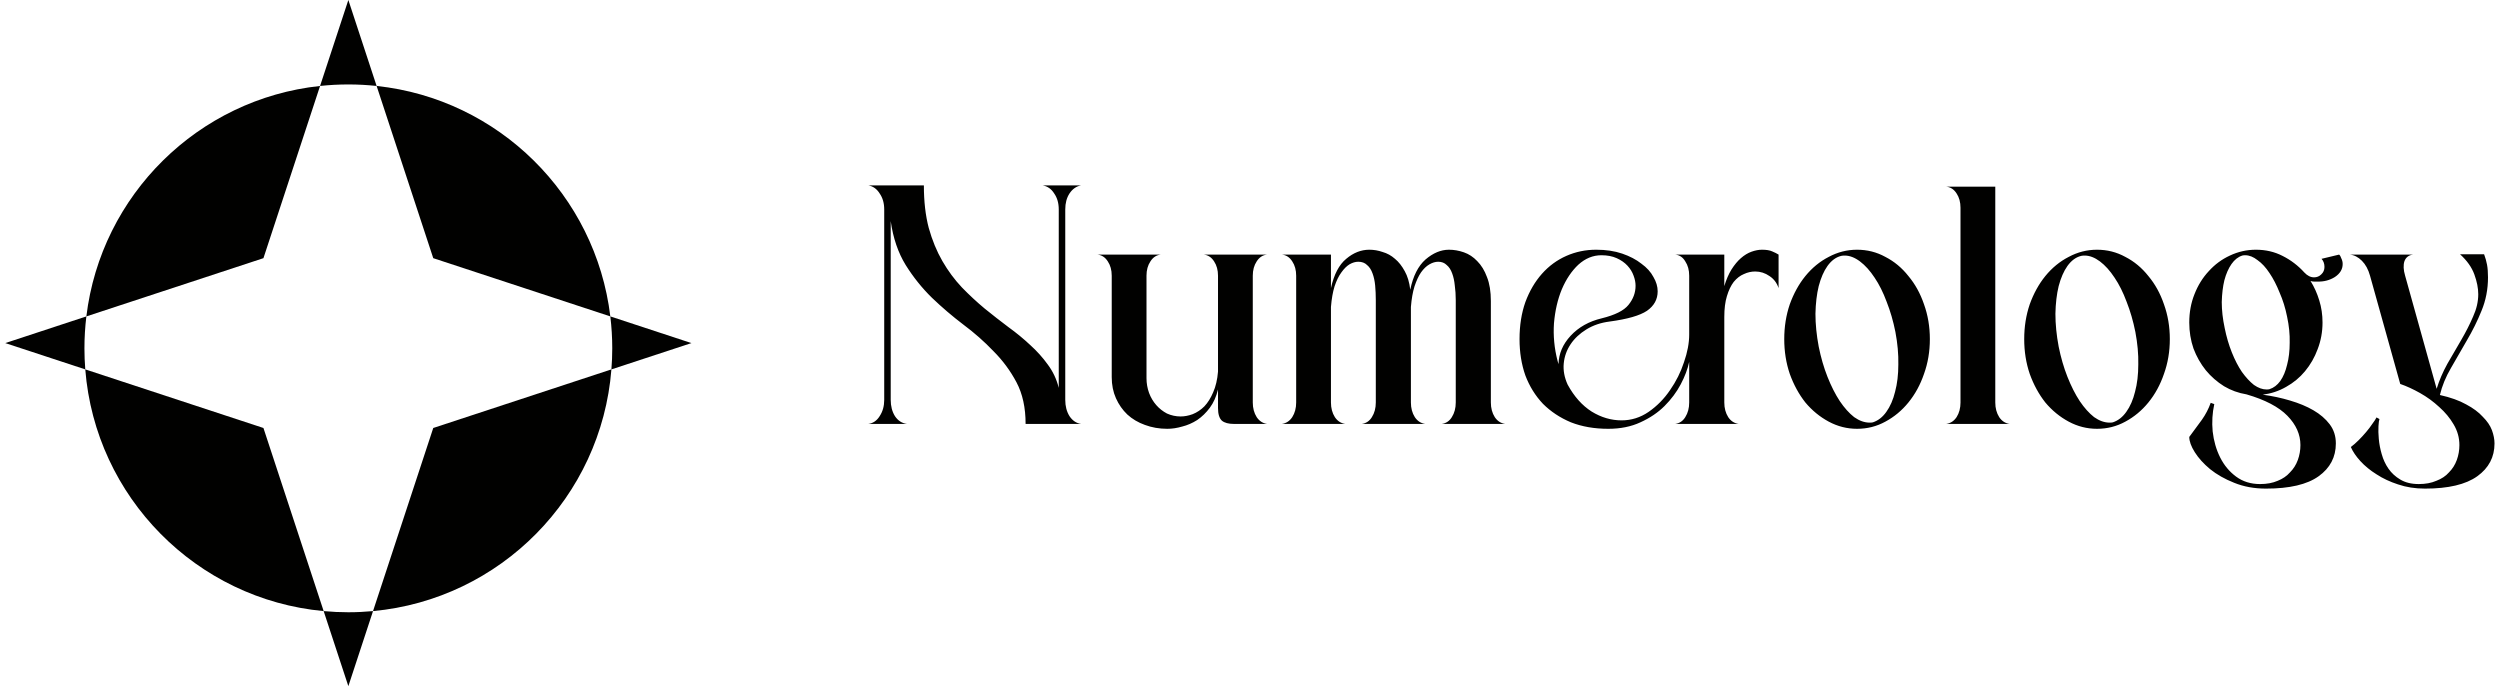 <svg width="339" height="94" viewBox="0 0 339 94" fill="none" xmlns="http://www.w3.org/2000/svg">
<path d="M47.236 93.044L43.888 82.865C44.99 82.968 46.106 83.022 47.236 83.022C48.364 83.022 49.48 82.967 50.582 82.865L47.236 93.044ZM35.722 58.035L43.888 82.865C26.631 81.264 12.929 67.413 11.563 50.089L35.722 58.035ZM82.907 50.089C81.541 67.413 67.84 81.265 50.582 82.865L58.749 58.035L82.907 50.089ZM11.711 42.904C11.54 44.325 11.449 45.771 11.449 47.237C11.449 48.197 11.488 49.148 11.563 50.089L0.714 46.522L11.711 42.904ZM93.758 46.522L82.907 50.089C82.981 49.148 83.022 48.197 83.022 47.237C83.022 45.771 82.931 44.325 82.76 42.904L93.758 46.522ZM35.722 35.008L11.711 42.904C13.698 26.438 26.867 13.417 43.401 11.655L35.722 35.008ZM51.069 11.655C67.604 13.416 80.772 26.438 82.76 42.904L58.749 35.008L51.069 11.655ZM51.069 11.655C49.809 11.521 48.53 11.451 47.236 11.451C45.94 11.451 44.661 11.521 43.401 11.655L47.236 0L51.069 11.655Z" fill="#010100"/>
<path d="M117.74 57.485C118.387 57.397 118.901 57.045 119.283 56.428C119.694 55.811 119.9 55.076 119.9 54.224V28.397C119.9 27.545 119.694 26.825 119.283 26.237C118.901 25.62 118.387 25.253 117.74 25.136H125.277C125.277 27.31 125.497 29.234 125.938 30.909C126.408 32.584 127.025 34.083 127.789 35.405C128.553 36.727 129.435 37.917 130.434 38.975C131.433 40.003 132.461 40.958 133.519 41.839C134.606 42.721 135.678 43.558 136.736 44.352C137.794 45.115 138.778 45.923 139.689 46.776C140.6 47.598 141.393 48.48 142.069 49.42C142.774 50.36 143.274 51.418 143.567 52.593V28.397C143.567 27.545 143.362 26.825 142.95 26.237C142.568 25.62 142.039 25.253 141.364 25.136H146.608C145.962 25.253 145.433 25.62 145.022 26.237C144.64 26.825 144.449 27.545 144.449 28.397V54.224C144.449 55.076 144.64 55.811 145.022 56.428C145.433 57.045 145.962 57.397 146.608 57.485H139.072C139.072 55.282 138.661 53.401 137.838 51.844C137.015 50.287 135.972 48.876 134.709 47.613C133.475 46.32 132.108 45.115 130.61 43.999C129.141 42.882 127.73 41.678 126.379 40.385C125.027 39.063 123.837 37.579 122.809 35.934C121.78 34.259 121.105 32.276 120.781 29.984V54.224C120.781 55.076 120.972 55.811 121.354 56.428C121.766 57.045 122.309 57.397 122.985 57.485H117.74ZM157.405 34.523C156.817 34.582 156.347 34.891 155.994 35.449C155.642 35.978 155.465 36.624 155.465 37.388V51.271C155.465 51.976 155.583 52.652 155.818 53.298C156.053 53.915 156.376 54.459 156.788 54.929C157.199 55.399 157.684 55.781 158.242 56.075C158.83 56.339 159.447 56.472 160.093 56.472C160.622 56.472 161.166 56.369 161.724 56.163C162.311 55.928 162.84 55.575 163.31 55.105C163.781 54.606 164.177 53.974 164.5 53.21C164.853 52.417 165.073 51.477 165.162 50.39V37.388C165.162 36.624 164.985 35.978 164.633 35.449C164.28 34.891 163.81 34.582 163.222 34.523H171.817C171.229 34.582 170.759 34.891 170.406 35.449C170.054 35.978 169.877 36.624 169.877 37.388V54.577C169.877 55.34 170.054 56.002 170.406 56.56C170.759 57.089 171.229 57.397 171.817 57.485H167.321C166.587 57.485 166.043 57.338 165.69 57.045C165.338 56.721 165.162 56.148 165.162 55.326V52.814C164.926 53.783 164.559 54.606 164.06 55.282C163.56 55.958 162.987 56.516 162.341 56.956C161.694 57.368 161.019 57.662 160.313 57.838C159.608 58.044 158.932 58.146 158.286 58.146C157.199 58.146 156.185 57.97 155.245 57.618C154.334 57.294 153.541 56.824 152.865 56.207C152.219 55.59 151.704 54.856 151.323 54.004C150.941 53.151 150.75 52.197 150.75 51.139V37.388C150.75 36.624 150.573 35.978 150.221 35.449C149.868 34.891 149.398 34.582 148.81 34.523H157.405ZM180.477 34.523V39.063C180.888 37.212 181.579 35.889 182.548 35.096C183.518 34.273 184.561 33.862 185.678 33.862C186.295 33.862 186.897 33.965 187.485 34.171C188.102 34.347 188.66 34.655 189.159 35.096C189.659 35.508 190.1 36.066 190.482 36.771C190.864 37.447 191.113 38.284 191.231 39.283C191.613 37.432 192.303 36.066 193.302 35.184C194.331 34.303 195.388 33.862 196.476 33.862C197.151 33.862 197.827 33.98 198.503 34.215C199.179 34.45 199.781 34.846 200.31 35.405C200.868 35.963 201.309 36.683 201.632 37.564C201.985 38.446 202.161 39.533 202.161 40.826V54.577C202.161 55.34 202.337 56.002 202.69 56.56C203.042 57.089 203.513 57.397 204.1 57.485H195.506C196.094 57.397 196.549 57.089 196.872 56.56C197.225 56.002 197.401 55.34 197.401 54.577V40.694C197.401 39.988 197.357 39.327 197.269 38.71C197.21 38.093 197.093 37.55 196.916 37.079C196.74 36.58 196.49 36.198 196.167 35.934C195.873 35.64 195.491 35.493 195.021 35.493C194.639 35.493 194.242 35.61 193.831 35.845C193.42 36.081 193.038 36.448 192.685 36.947C192.362 37.417 192.068 38.049 191.804 38.842C191.569 39.606 191.407 40.532 191.319 41.619V54.577C191.319 55.34 191.495 56.002 191.848 56.56C192.2 57.089 192.671 57.397 193.258 57.485H184.664C185.252 57.397 185.707 57.089 186.03 56.56C186.383 56.002 186.559 55.34 186.559 54.577V40.694C186.559 39.988 186.53 39.327 186.471 38.71C186.412 38.093 186.295 37.55 186.118 37.079C185.942 36.58 185.692 36.198 185.369 35.934C185.075 35.64 184.679 35.493 184.179 35.493C183.797 35.493 183.4 35.61 182.989 35.845C182.607 36.081 182.24 36.448 181.887 36.947C181.535 37.417 181.226 38.049 180.962 38.842C180.727 39.606 180.565 40.532 180.477 41.619V54.577C180.477 55.34 180.653 56.002 181.006 56.56C181.358 57.089 181.829 57.397 182.416 57.485H173.822C174.41 57.397 174.88 57.089 175.232 56.56C175.585 56.002 175.761 55.34 175.761 54.577V37.388C175.761 36.624 175.585 35.978 175.232 35.449C174.88 34.891 174.41 34.582 173.822 34.523H180.477ZM206.049 45.982C206.049 44.131 206.313 42.456 206.842 40.958C207.4 39.459 208.15 38.181 209.09 37.123C210.03 36.066 211.132 35.258 212.395 34.7C213.659 34.141 215.01 33.862 216.45 33.862C217.772 33.862 218.947 34.038 219.976 34.391C221.004 34.744 221.871 35.199 222.576 35.757C223.311 36.286 223.854 36.889 224.207 37.564C224.589 38.211 224.78 38.857 224.78 39.504C224.78 40.591 224.295 41.472 223.325 42.148C222.356 42.794 220.666 43.279 218.257 43.602C217.082 43.749 216.039 44.102 215.128 44.66C214.217 45.218 213.497 45.894 212.968 46.687C212.439 47.481 212.131 48.347 212.043 49.288C211.955 50.228 212.131 51.183 212.572 52.153C213.453 53.769 214.54 54.988 215.833 55.811C217.126 56.604 218.477 57.001 219.888 57.001C221.21 57.001 222.429 56.619 223.546 55.855C224.692 55.061 225.661 54.077 226.455 52.902C227.277 51.726 227.909 50.463 228.35 49.111C228.82 47.76 229.055 46.511 229.055 45.365V37.388C229.055 36.624 228.879 35.978 228.526 35.449C228.203 34.891 227.747 34.582 227.16 34.523H233.815V38.798C234.079 37.917 234.403 37.168 234.784 36.551C235.196 35.904 235.622 35.39 236.063 35.008C236.533 34.597 237.018 34.303 237.517 34.127C238.017 33.95 238.487 33.862 238.927 33.862C239.515 33.862 239.97 33.936 240.294 34.083C240.646 34.229 240.94 34.376 241.175 34.523V39.063C240.94 38.358 240.529 37.814 239.941 37.432C239.353 37.021 238.707 36.815 238.002 36.815C237.473 36.815 236.959 36.932 236.459 37.168C235.96 37.373 235.504 37.726 235.093 38.225C234.711 38.725 234.403 39.371 234.167 40.165C233.932 40.928 233.815 41.869 233.815 42.985V54.577C233.815 55.34 233.991 56.002 234.344 56.56C234.696 57.089 235.166 57.397 235.754 57.485H227.16C227.747 57.397 228.203 57.089 228.526 56.56C228.879 56.002 229.055 55.34 229.055 54.577V49.067C228.849 50.037 228.467 51.051 227.909 52.108C227.351 53.166 226.616 54.151 225.705 55.061C224.824 55.943 223.737 56.677 222.444 57.265C221.181 57.853 219.726 58.146 218.081 58.146C216.2 58.146 214.511 57.853 213.012 57.265C211.543 56.648 210.28 55.811 209.222 54.753C208.194 53.666 207.4 52.388 206.842 50.918C206.313 49.42 206.049 47.775 206.049 45.982ZM211.205 48.935C211.235 49.053 211.279 49.2 211.338 49.376C211.367 47.965 211.91 46.687 212.968 45.541C214.055 44.366 215.466 43.573 217.199 43.162C218.992 42.721 220.196 42.118 220.813 41.355C221.46 40.561 221.783 39.694 221.783 38.754C221.783 38.313 221.695 37.858 221.518 37.388C221.342 36.889 221.063 36.433 220.681 36.022C220.299 35.61 219.814 35.272 219.227 35.008C218.639 34.744 217.948 34.611 217.155 34.611C216.009 34.611 214.966 35.037 214.026 35.889C213.115 36.742 212.366 37.858 211.778 39.239C211.22 40.591 210.867 42.118 210.72 43.823C210.603 45.527 210.765 47.231 211.205 48.935ZM241.944 45.982C241.944 44.307 242.194 42.736 242.694 41.266C243.222 39.797 243.928 38.519 244.809 37.432C245.72 36.316 246.778 35.449 247.982 34.832C249.187 34.185 250.465 33.862 251.817 33.862C253.198 33.862 254.476 34.185 255.651 34.832C256.856 35.449 257.899 36.316 258.78 37.432C259.691 38.519 260.396 39.797 260.896 41.266C261.425 42.736 261.689 44.307 261.689 45.982C261.689 47.657 261.425 49.229 260.896 50.698C260.396 52.167 259.691 53.46 258.78 54.577C257.899 55.664 256.856 56.53 255.651 57.177C254.476 57.823 253.198 58.146 251.817 58.146C250.465 58.146 249.187 57.823 247.982 57.177C246.778 56.53 245.72 55.664 244.809 54.577C243.928 53.46 243.222 52.167 242.694 50.698C242.194 49.229 241.944 47.657 241.944 45.982ZM246.616 46.996C246.91 48.465 247.307 49.831 247.806 51.095C248.306 52.358 248.864 53.46 249.481 54.4C250.098 55.311 250.744 56.031 251.42 56.56C252.125 57.059 252.83 57.309 253.536 57.309C253.741 57.309 253.888 57.294 253.976 57.265C254.681 57.03 255.284 56.56 255.783 55.855C256.312 55.12 256.709 54.209 256.973 53.122C257.267 52.035 257.414 50.801 257.414 49.42C257.443 48.039 257.311 46.57 257.017 45.013C256.724 43.544 256.327 42.177 255.827 40.914C255.357 39.65 254.814 38.563 254.197 37.652C253.58 36.712 252.919 35.978 252.213 35.449C251.508 34.92 250.818 34.655 250.142 34.655C249.936 34.655 249.775 34.67 249.657 34.7C248.952 34.876 248.335 35.331 247.806 36.066C247.307 36.771 246.91 37.682 246.616 38.798C246.352 39.885 246.205 41.134 246.175 42.544C246.175 43.955 246.322 45.439 246.616 46.996ZM270.56 25.312V54.577C270.56 55.34 270.737 56.002 271.089 56.56C271.442 57.089 271.912 57.397 272.499 57.485H263.905C264.493 57.397 264.963 57.089 265.316 56.56C265.668 56.002 265.844 55.34 265.844 54.577V28.177C265.844 27.413 265.668 26.766 265.316 26.237C264.963 25.679 264.493 25.371 263.905 25.312H270.56ZM274.483 45.982C274.483 44.307 274.732 42.736 275.232 41.266C275.761 39.797 276.466 38.519 277.347 37.432C278.258 36.316 279.316 35.449 280.521 34.832C281.725 34.185 283.004 33.862 284.355 33.862C285.736 33.862 287.014 34.185 288.19 34.832C289.394 35.449 290.437 36.316 291.319 37.432C292.23 38.519 292.935 39.797 293.434 41.266C293.963 42.736 294.228 44.307 294.228 45.982C294.228 47.657 293.963 49.229 293.434 50.698C292.935 52.167 292.23 53.46 291.319 54.577C290.437 55.664 289.394 56.53 288.19 57.177C287.014 57.823 285.736 58.146 284.355 58.146C283.004 58.146 281.725 57.823 280.521 57.177C279.316 56.53 278.258 55.664 277.347 54.577C276.466 53.46 275.761 52.167 275.232 50.698C274.732 49.229 274.483 47.657 274.483 45.982ZM279.154 46.996C279.448 48.465 279.845 49.831 280.344 51.095C280.844 52.358 281.402 53.46 282.019 54.4C282.636 55.311 283.283 56.031 283.958 56.56C284.664 57.059 285.369 57.309 286.074 57.309C286.28 57.309 286.427 57.294 286.515 57.265C287.22 57.03 287.822 56.56 288.322 55.855C288.851 55.12 289.247 54.209 289.512 53.122C289.806 52.035 289.952 50.801 289.952 49.42C289.982 48.039 289.85 46.57 289.556 45.013C289.262 43.544 288.865 42.177 288.366 40.914C287.896 39.65 287.352 38.563 286.735 37.652C286.118 36.712 285.457 35.978 284.752 35.449C284.047 34.92 283.356 34.655 282.68 34.655C282.475 34.655 282.313 34.67 282.196 34.7C281.49 34.876 280.873 35.331 280.344 36.066C279.845 36.771 279.448 37.682 279.154 38.798C278.89 39.885 278.743 41.134 278.714 42.544C278.714 43.955 278.861 45.439 279.154 46.996ZM296.864 43.734C296.864 42.353 297.099 41.075 297.569 39.9C298.039 38.696 298.685 37.652 299.508 36.771C300.331 35.86 301.286 35.155 302.373 34.655C303.489 34.127 304.665 33.862 305.899 33.862C307.221 33.862 308.426 34.141 309.513 34.7C310.629 35.258 311.614 36.007 312.466 36.947C312.877 37.388 313.318 37.608 313.788 37.608C314.17 37.608 314.493 37.476 314.757 37.212C315.051 36.947 315.198 36.609 315.198 36.198C315.198 35.757 315.066 35.39 314.801 35.096L317.181 34.523C317.299 34.611 317.402 34.788 317.49 35.052C317.607 35.287 317.666 35.537 317.666 35.801C317.666 36.507 317.314 37.094 316.608 37.564C315.903 38.005 315.11 38.211 314.229 38.181C314.082 38.181 313.92 38.181 313.744 38.181C313.597 38.181 313.45 38.152 313.303 38.093C313.802 38.886 314.199 39.768 314.493 40.737C314.787 41.678 314.934 42.677 314.934 43.734C314.934 44.998 314.713 46.203 314.273 47.349C313.861 48.465 313.288 49.464 312.554 50.346C311.849 51.198 310.996 51.903 309.997 52.461C309.028 53.019 307.97 53.372 306.824 53.519C308.117 53.695 309.351 53.959 310.526 54.312C311.731 54.665 312.789 55.105 313.7 55.634C314.61 56.163 315.345 56.795 315.903 57.529C316.462 58.264 316.741 59.131 316.741 60.13C316.741 61.981 315.962 63.465 314.405 64.581C312.848 65.698 310.468 66.256 307.265 66.256C305.678 66.256 304.239 65.992 302.946 65.463C301.682 64.963 300.595 64.346 299.684 63.611C298.803 62.877 298.112 62.113 297.613 61.32C297.113 60.526 296.864 59.836 296.864 59.248C297.51 58.367 298.083 57.588 298.583 56.912C299.082 56.207 299.479 55.443 299.773 54.621L300.257 54.797C299.993 56.002 299.919 57.236 300.037 58.499C300.184 59.792 300.522 60.967 301.051 62.025C301.58 63.083 302.299 63.949 303.21 64.625C304.121 65.301 305.208 65.639 306.472 65.639C307.382 65.639 308.176 65.492 308.852 65.198C309.527 64.934 310.086 64.552 310.526 64.052C310.996 63.582 311.349 63.024 311.584 62.377C311.819 61.731 311.937 61.055 311.937 60.35C311.937 58.91 311.349 57.588 310.174 56.383C308.999 55.179 307.147 54.209 304.621 53.475C303.533 53.298 302.52 52.931 301.58 52.373C300.639 51.785 299.817 51.065 299.111 50.213C298.406 49.332 297.848 48.347 297.437 47.26C297.055 46.144 296.864 44.969 296.864 43.734ZM301.668 44.484C301.903 45.659 302.226 46.761 302.637 47.789C303.049 48.818 303.504 49.699 304.004 50.434C304.532 51.168 305.076 51.756 305.634 52.197C306.222 52.608 306.795 52.814 307.353 52.814C307.529 52.814 307.662 52.799 307.75 52.77C308.308 52.593 308.793 52.226 309.204 51.668C309.616 51.08 309.924 50.346 310.13 49.464C310.365 48.583 310.482 47.584 310.482 46.467C310.512 45.35 310.394 44.175 310.13 42.941C309.895 41.766 309.557 40.679 309.116 39.68C308.705 38.651 308.249 37.77 307.75 37.035C307.25 36.271 306.707 35.684 306.119 35.272C305.561 34.832 305.003 34.611 304.444 34.611C304.268 34.611 304.136 34.626 304.048 34.655C303.489 34.832 303.005 35.214 302.593 35.801C302.182 36.389 301.859 37.123 301.624 38.005C301.418 38.857 301.3 39.841 301.271 40.958C301.271 42.074 301.403 43.25 301.668 44.484ZM318.642 34.523H327.236C326.649 34.582 326.252 34.876 326.046 35.405C325.87 35.934 325.899 36.595 326.135 37.388L330.41 52.725C330.762 51.58 331.247 50.448 331.864 49.332C332.51 48.215 333.142 47.128 333.759 46.07C334.376 45.013 334.905 43.97 335.346 42.941C335.816 41.913 336.051 40.899 336.051 39.9C336.051 39.077 335.875 38.181 335.522 37.212C335.17 36.242 334.523 35.331 333.583 34.479H336.844C337.021 34.949 337.153 35.419 337.241 35.889C337.329 36.36 337.373 36.932 337.373 37.608C337.373 39.224 337.079 40.737 336.492 42.148C335.933 43.529 335.272 44.866 334.508 46.158C333.774 47.422 333.054 48.671 332.349 49.905C331.644 51.109 331.144 52.329 330.85 53.563C332.29 53.886 333.48 54.312 334.42 54.841C335.36 55.34 336.11 55.899 336.668 56.516C337.256 57.103 337.667 57.706 337.902 58.323C338.137 58.969 338.255 59.572 338.255 60.13C338.255 61.981 337.476 63.465 335.919 64.581C334.362 65.698 331.996 66.256 328.823 66.256C327.501 66.256 326.281 66.065 325.165 65.683C324.078 65.33 323.108 64.875 322.256 64.317C321.404 63.788 320.669 63.185 320.052 62.51C319.465 61.863 319.039 61.232 318.774 60.615C319.127 60.35 319.479 60.042 319.832 59.689C320.185 59.336 320.523 58.969 320.846 58.587C321.169 58.205 321.448 57.838 321.683 57.485C321.948 57.133 322.139 56.839 322.256 56.604L322.653 56.824C322.594 56.971 322.55 57.294 322.52 57.794C322.491 58.293 322.506 58.866 322.565 59.513C322.623 60.188 322.756 60.879 322.961 61.584C323.167 62.319 323.475 62.98 323.887 63.568C324.298 64.155 324.827 64.64 325.473 65.022C326.149 65.433 326.987 65.639 327.986 65.639C328.896 65.639 329.69 65.492 330.366 65.198C331.071 64.934 331.644 64.552 332.084 64.052C332.555 63.582 332.907 63.024 333.142 62.377C333.377 61.731 333.495 61.055 333.495 60.35C333.495 59.351 333.23 58.411 332.701 57.529C332.202 56.677 331.556 55.899 330.762 55.194C329.969 54.459 329.102 53.827 328.162 53.298C327.222 52.77 326.325 52.358 325.473 52.064L321.375 37.388C321.14 36.536 320.772 35.86 320.273 35.361C319.773 34.861 319.23 34.582 318.642 34.523Z" fill="#010100"/>
</svg>
